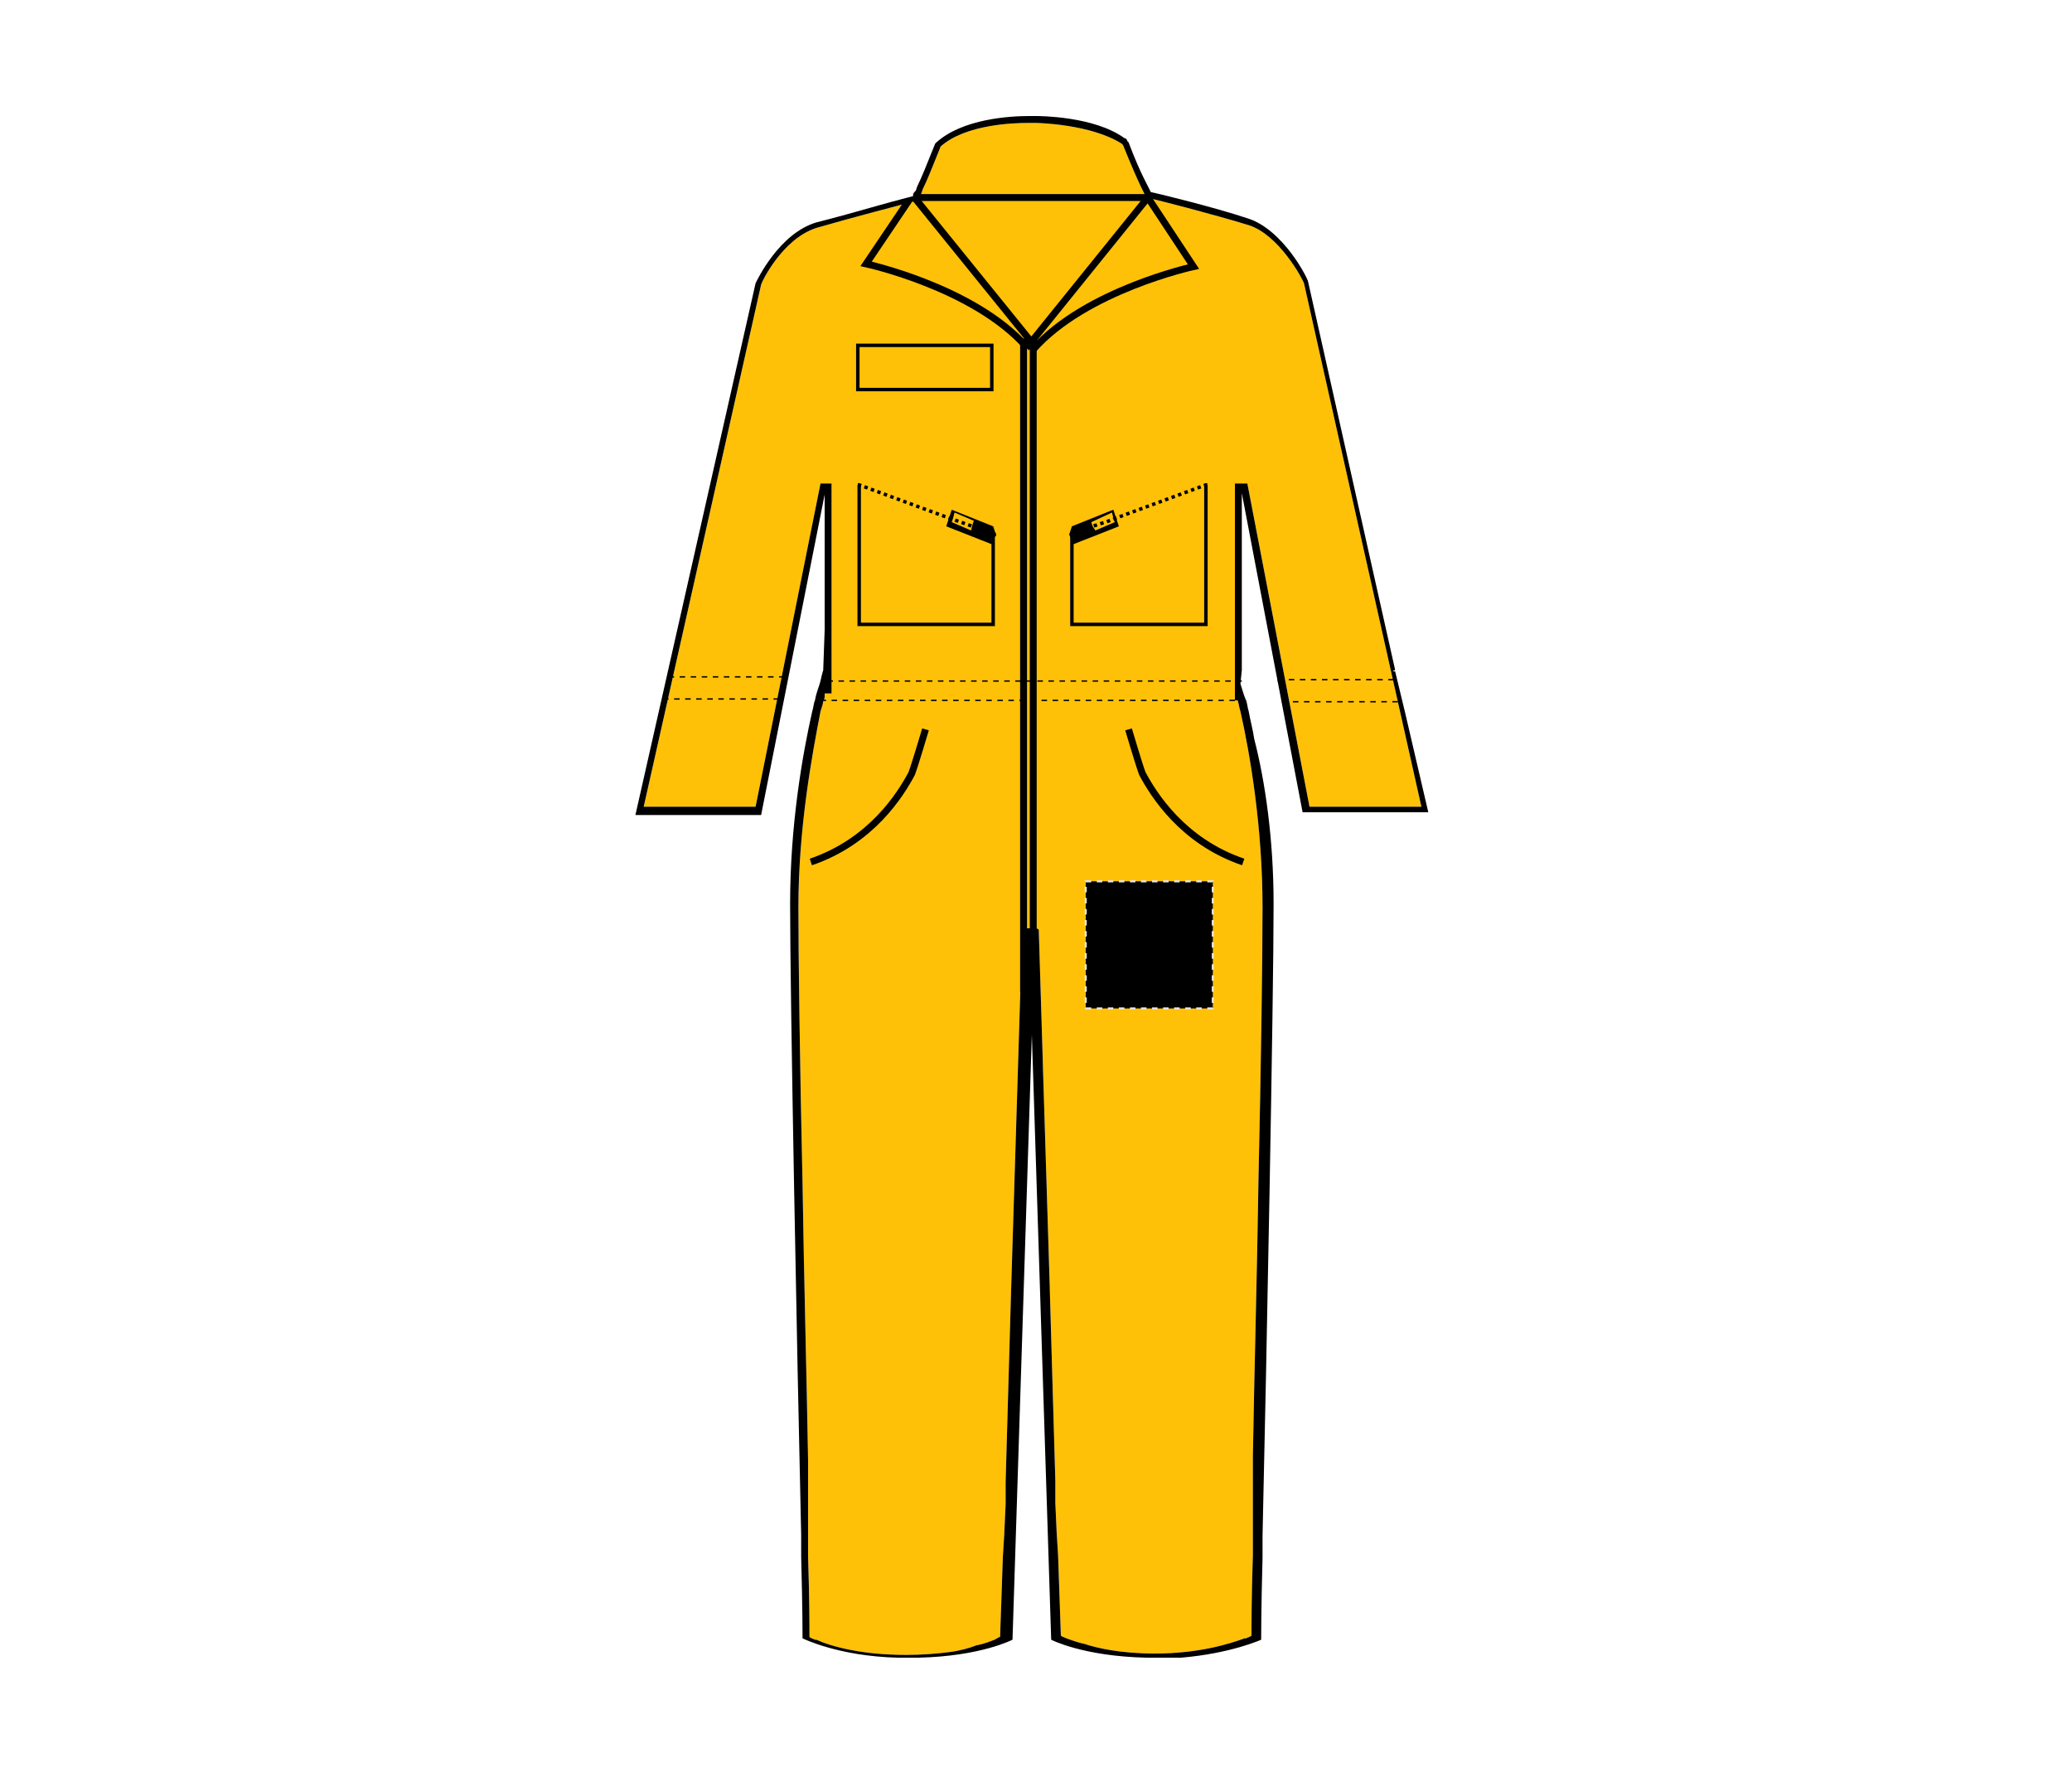 <?xml version="1.0" encoding="UTF-8"?>
<svg xmlns="http://www.w3.org/2000/svg" xmlns:xlink="http://www.w3.org/1999/xlink" version="1.1" id="Layer_1" x="0px" y="0px" viewBox="0 0 150 129" style="enable-background:new 0 0 150 129;" xml:space="preserve">
<style type="text/css">
	.st0{display:none;}
	.st1{display:inline;fill:#FFFFFF;}
	.st2{display:inline;}
	.st3{display:inline;fill:none;stroke:#000000;stroke-width:0.15;}
	.st4{display:inline;fill:none;stroke:#000000;stroke-width:0.25;}
	.st5{display:none;fill:none;stroke:#000000;stroke-width:0.15;stroke-dasharray:0.4;}
	.st6{fill:#FFC107;}
	.st7{fill:none;stroke:#000000;stroke-width:0.1;stroke-dasharray:0.4;}
	.st8{fill:none;stroke:#000000;stroke-width:0.5;stroke-miterlimit:10;}
	.st9{fill:none;stroke:#000000;stroke-width:0.25;}
	.st10{fill:none;stroke:#000000;stroke-width:0.25;stroke-dasharray:0.25,0.25;}
	.st11{fill:none;stroke:#000000;stroke-width:0.5;}
	.st12{stroke:#E6E6E6;stroke-width:0.15;stroke-dasharray:0.4;}
</style>
<g id="coverall-left-breast-garmentoutline" class="st0">
	<path class="st1" d="M76.3,80.3l-6.2-32.7h-0.5v22.1l-0.9-2l-1.2,2.6l-1.1-2.6l-1.1,2.6l-1.1-2.6l-1.1,2.6L62,67.7l-1.2,2.6   l-1.3-2.6l-1.1,2.6l-1.1-2.6l-1.1,2.6l-1.1-2.6L54,70.3l-1.1-2.6l-1.4,2.6l-1.2-2.6l-1.1,2.6l-1.1-2.6L47,70.3l-1.1-2.6l-1.1,2.6   l-1.1-2.6l-1.1,2.6l-1.1-2.6l-1.1,2.6l-1.1-2.6l-1.1,2.6l-1.7-2.6l-1.1,2.6l-1.1-2.6l-1.1,2.6l-1.1-2.6L31,70.3l-1.1-2.6l-1.4,2.6   l-0.9-2V47.6h-0.5l-6.2,32.7h-12l12-53.4c0,0,2.4-4.9,5.9-5.9c3.6-1.1,9.8-2.7,9.9-2.7h0.1l0.1-0.1c0,0,0.7-1.1,2.4-5.4   c2.7-2.1,7.6-2.3,9.1-2.3c0.2,0,0.4,0,0.4,0s0.1,0,0.4,0c1.5,0,6.4,0.2,9.1,2.3c1.5,4.2,2.1,5.3,2.2,5.3v0.1h0.1   c0.1,0,6.3,1.6,9.9,2.7c3.5,1.1,5.9,5.9,5.9,6l11.9,53.4H76.3L76.3,80.3z"></path>
	<path class="st2" d="M49,10.7c1.4,0,6.3,0.2,8.9,2.2c1.7,4.2,2.3,5.3,2.4,5.3l0.1,0.2l0.1,0.1c0.1,0,6.3,1.6,9.9,2.7   c3.2,1,5.5,5.3,5.7,5.8l11.8,53H76.5l-6.2-32.5l-1,0.1v21l-0.2-0.5l-0.5-1l-0.4,1l-0.7,1.5L66.8,68l-0.5-1l-0.5,1l-0.7,1.6L64.4,68   l-0.5-1l-0.5,1l-0.7,1.6L62,68l-0.5-1L61,68l-0.7,1.6L59.6,68l-0.5-1l-0.5,1l-0.7,1.6L57.2,68l-0.5-1l-0.5,1l-0.7,1.6L54.8,68   l-0.5-1l-0.5,1l-0.7,1.6L52.4,68l-0.5-1l-0.5,1l0.1,1.6L50.8,68l-0.5-1l-0.5,1l-0.7,1.6l-0.6-1.5l-0.5-1l-0.5,1l-0.7,1.6l-0.7-1.6   l-0.5-1l-0.5,1l-0.7,1.6l-0.7-1.6l-0.5-1l-0.5,1L42,69.7l-0.7-1.6l-0.5-1l-0.5,1l-0.7,1.6l-0.7-1.6l-0.5-1l-0.5,1l-0.7,1.6   l-0.7-1.6l-0.5-1l-0.5,1l-0.7,1.6l-0.7-1.6l-0.5-1l-0.5,1l-0.7,1.6l-0.7-1.6l-0.5-1l-0.5,1L30,69.7l-0.7-1.6l-0.5-1l-0.5,1l0.2,1.5   l-0.7-1.5V47.6l-1-0.1L20.7,80H9.3l11.8-53c0.3-0.5,2.5-4.8,5.7-5.8c3.6-1.1,9.8-2.7,9.9-2.7l0.2-0.1l0.1-0.2c0,0,0.7-1.1,2.4-5.3   c2.6-2,7.5-2.2,8.9-2.2c0.2,0,0.3,0,0.4,0C48.6,10.7,48.8,10.7,49,10.7 M49,10.2c-0.2,0-0.4,0-0.4,0s-0.1,0-0.4,0   c-1.4,0-6.5,0.2-9.3,2.4c-1.7,4.3-2.3,5.4-2.3,5.4s-6.3,1.6-9.9,2.7s-6.1,6.1-6.1,6.1l-12,53.7h12.5l6.2-32.9v20.6l1.2,2.7l1.1-2.6   l1.1,2.6l1.1-2.6l1.1,2.6l1.1-2.6l1.1,2.6l1.1-2.6l1.1,2.6l1.1-2.6l1.1,2.6l1.1-2.6l1.1,2.6l1.1-2.6l1.1,2.6l1.1-2.6l1.1,2.6   l1.1-2.6l1.1,2.6l1.1-2.6l1.2,2.6l1.1-2.6l1.1,2.6l1.1-2.6l1.1,2.6l1.1-2.6l1.1,2.6l1.1-2.6l1.1,2.6l1.2-2.6l1.1,2.6l1.1-2.6   l1.1,2.6l1.1-2.6l1.1,2.6l1.1-2.6l1.2,2.6V47.6l6.2,32.9h12.5l-12-53.7c0,0-2.4-5-6.1-6.1c-2.1-1.1-8.3-2.7-8.3-2.7   s-0.6-1.1-2.4-5.4C55.5,10.4,50.4,10.2,49,10.2L49,10.2z"></path>
	<rect x="30" y="41.7" class="st3" width="13.6" height="14.2"></rect>
	<line class="st3" x1="30" y1="46.2" x2="43.6" y2="46.2"></line>
	<rect x="53.5" y="41.7" class="st3" width="13.6" height="14.2"></rect>
	<line class="st3" x1="67.1" y1="46.2" x2="53.5" y2="46.2"></line>
	<path class="st4" d="M58.2,12.6c-0.8,2.4-2.4,8-9.7,8s-8.8-5.4-9.7-8"></path>
	<path class="st4" d="M60.6,18c-0.8,2.2-5,8.2-12.1,8.2s-11.3-5.7-12.1-8.1"></path>
	<line class="st4" x1="46.8" y1="70.8" x2="46.8" y2="26.1"></line>
	<line class="st4" x1="50.2" y1="68.3" x2="50.2" y2="26.1"></line>
</g>
<rect id="coverall-left-breast-garmentscreenbounds" x="53.6" y="27.4" class="st5" width="13.4" height="13.4"></rect>
<path class="st0" d="M83.7,119.9c-3.8,0-5.8-1-6.1-1.3l-2.4-50.8h-0.5l-1.5,50.7c-0.5,0.3-2.8,1.3-7,1.3c-4.1,0-6-1-6.5-1.3  l-1.8-52.3c0-0.1,0.5-13.4,2.7-16.6l0,0v-2.2l1.8,2l2-2.3l2,2.3l2-2.3l2,2.3l2-2.3l2,2.3l2-2.3l2,2.3l2-2.3l2,2.3l2-2.3l2,2.3l1.9-2  v2.2c0,0.1,2.3,7.9,2.3,16.9c0,8.7-0.9,49.4-1,52.2C90.2,118.9,87.7,119.9,83.7,119.9z"></path>
<g>
	<path class="st6" d="M89.4,50.7h0.2c0.1,0.3,0.1,0.5,0.2,0.8c0.7,3.1,1.6,8.4,1.6,14.2c0,3.3-0.1,11.3-0.3,20v0.1   c-0.1,6.6-0.3,13.7-0.4,19.6v7.2c-0.1,3-0.1,5-0.1,5.8c-0.1,0.1-0.2,0.1-0.4,0.2h-0.1c-1.1,0.4-3.3,1.1-6.5,1.1   c-2.5,0-4.2-0.4-5.1-0.7c-0.5-0.1-1-0.3-1.3-0.4c-0.2-0.1-0.3-0.1-0.4-0.2l-0.2-5.8l-0.1-1.6l-0.1-2.2v-1.6L76,93.4v-0.1l-0.5-16.1   v-0.1l-0.3-9.8c0,0-0.1-0.1-0.2-0.1h-0.4c-0.1,0-0.1,0-0.2,0h-0.2c-0.1,0-0.2,0-0.2,0.1l-0.3,9.8l-0.5,16.2l-0.4,14v1.6l-0.1,2.2   l-0.1,1.6l-0.2,5.8c-0.1,0-0.2,0.1-0.4,0.2c-0.3,0.1-0.7,0.3-1.3,0.4c-0.5,0.2-1.2,0.4-2,0.5c-0.8,0.1-1.9,0.2-3.1,0.2   c-3.2,0-5.4-0.6-6.5-1.1H59c-0.2-0.1-0.3-0.1-0.4-0.2c0-0.8,0-2.8-0.1-5.8v-7c-0.1-6-0.3-13.2-0.4-20c-0.2-8.8-0.3-16.7-0.3-20   c0-5.8,1-11.1,1.6-14.2c0.1-0.3,0.2-0.6,0.2-0.8c0.1-0.1,0.1-0.2,0.1-0.3v-0.2h0.5V35h-0.8l-4.7,23.4h-8.1l8.5-37.8   c0-0.1,1.5-3.3,4-4.1c2.4-0.7,6.6-1.8,7-1.9h0.2l0.2-0.3c0.1-0.1,0.1-0.2,0.2-0.3l0.1-0.3c0.3-0.6,0.7-1.6,1.3-3.1   c1.8-1.6,5.3-1.7,6.3-1.7H75c0.2,0,4,0.1,6.2,1.5l0.1,0.1c1.2,3,1.7,3.8,1.7,3.8l0.2,0.1h0.2c0.1,0,4.4,1.1,7,1.9   c2.2,0.7,3.9,3.9,4,4.2l8.5,37.9h-8.1L90.3,35h-0.9V50.7z"></path>
	<g>
		<g>
			<g>
				<polyline class="st7" points="92.5,49.3 92.6,49.3 92.7,49.3     "></polyline>
				<polyline class="st7" points="89.9,49.3 89.8,49.3 89.7,49.3 89.5,49.3 89.5,49.3 89.4,49.3 88.5,49.3 86.8,49.3 86.5,49.3       75.5,49.3 75.2,49.3 74.8,49.3 74.7,49.3 74.6,49.3 74.1,49.3 60.3,49.3 60.2,49.3 59.9,49.3 59.7,49.3 59.4,49.3     "></polyline>
				<line class="st7" x1="92.8" y1="50.7" x2="92.8" y2="50.7"></line>
				<polyline class="st7" points="90.2,50.7 90.1,50.7 89.8,50.7 89.6,50.7 89.4,50.7 89.3,50.7 88.8,50.7 86.9,50.7 86.5,50.7       75.5,50.7 75.2,50.7 74.8,50.7 74.7,50.7 74.6,50.7 74.1,50.7 64.2,50.7 63.7,50.7 59.7,50.7 59.6,50.7 59,50.7     "></polyline>
			</g>
		</g>
		<g>
			<g>
				<polyline class="st7" points="48.4,49 48.4,49 52.2,49 52.3,49 55.6,49 56.8,49     "></polyline>
				<polyline class="st7" points="56.4,50.6 56.3,50.6 55.8,50.6 55.6,50.6 52.3,50.6 52.2,50.6 49.3,50.6 49.1,50.6 48.3,50.6       48.3,50.6 48,50.6 47.9,50.6     "></polyline>
			</g>
		</g>
		<g>
			<g>
				<polyline class="st7" points="100.9,49.2 100.8,49.2 100.8,49.2 99.7,49.2 97.7,49.2 97.6,49.2 93,49.2 92.9,49.2 92.5,49.2           "></polyline>
				<polyline class="st7" points="92.8,50.8 92.8,50.8 93.2,50.8 93.3,50.8 94.2,50.8 94.3,50.8 97.6,50.8 97.7,50.8 100.2,50.8       101.1,50.8 101.2,50.8 101.4,50.8     "></polyline>
			</g>
		</g>
	</g>
	<path d="M101.7,51.5l-0.7-2.9h-0.2l0.2-0.1l-6.3-28.1c0-0.2-1.8-3.8-4.4-4.6c-2.4-0.8-6.5-1.8-7-1.9c-0.1-0.3-0.7-1.2-1.6-3.6   l-0.1-0.1c0-0.1-0.1-0.2-0.2-0.2c-2.2-1.6-6.2-1.6-6.4-1.6h-0.5c-1.4,0-4.8,0.2-6.7,1.9l-0.1,0.1c-0.6,1.5-1,2.5-1.3,3.1l-0.1,0.3   c-0.1,0.1-0.2,0.2-0.2,0.3v0.1c0,0-1.2,0.3-2.6,0.7c-1.4,0.4-3.2,0.9-4.4,1.2c-2.7,0.8-4.3,4.2-4.4,4.4L46,59h9.1l4.6-23.2v14.4   h0.5V35h-0.8l-4.7,23.4h-8.1l8.5-37.8c0-0.1,1.5-3.3,4-4.1c2.4-0.7,6.6-1.8,7-1.9h0.2l0.2-0.3c0.1-0.1,0.1-0.2,0.2-0.3l0.1-0.3   c0.3-0.6,0.7-1.6,1.3-3.1c1.8-1.6,5.3-1.7,6.3-1.7H75c0.2,0,4,0.1,6.2,1.5l0.1,0.1c1.2,3,1.7,3.8,1.7,3.8l0.2,0.1h0.2   c0.1,0,4.4,1.1,7,1.9c2.2,0.7,3.9,3.9,4,4.2l8.5,37.9h-8.1L90.3,35h-0.9v15.7h0.4l0-1.2l0.1-1V35.7l4.4,23.1h9.1L101.7,51.5z    M90.8,53.5c-0.1-0.7-0.3-1.4-0.4-2c-0.1-0.3-0.1-0.6-0.2-0.8c-0.2-0.5-0.3-0.9-0.4-1.2c0-0.1,0-0.1,0-0.2   c-0.1-0.5-0.2-0.8-0.2-0.8v-0.1l-0.1-2.8v4c0-0.1-0.1-0.1-0.1-0.2v1.3h0.2c0.1,0.3,0.1,0.5,0.2,0.8c0.7,3.1,1.6,8.4,1.6,14.2   c0,3.3-0.1,11.3-0.3,20v0.1c-0.1,6.6-0.3,13.7-0.4,19.6v7.2c-0.1,3-0.1,5-0.1,5.8c-0.1,0.1-0.2,0.1-0.4,0.2h-0.1   c-1.1,0.4-3.3,1.1-6.5,1.1c-2.5,0-4.2-0.4-5.1-0.7c-0.5-0.1-1-0.3-1.3-0.4c-0.2-0.1-0.3-0.1-0.4-0.2l-0.2-5.8l-0.1-1.6l-0.1-2.2   v-1.6L76,93.4v-0.1l-0.5-16.1v-0.1l-0.3-9.8c0,0-0.1-0.1-0.2-0.1h-0.4c-0.1,0-0.1,0-0.2,0h-0.2c-0.1,0-0.2,0-0.2,0.1l-0.3,9.8   l-0.5,16.2l-0.4,14v1.6l-0.1,2.2l-0.1,1.6l-0.2,5.8c-0.1,0-0.2,0.1-0.4,0.2c-0.3,0.1-0.7,0.3-1.3,0.4c-0.5,0.2-1.2,0.4-2,0.5   c-0.8,0.1-1.9,0.2-3.1,0.2c-3.2,0-5.4-0.6-6.5-1.1H59c-0.2-0.1-0.3-0.1-0.4-0.2c0-0.8,0-2.8-0.1-5.8v-7c-0.1-6-0.3-13.2-0.4-20   c-0.2-8.8-0.3-16.7-0.3-20c0-5.8,1-11.1,1.6-14.2c0.1-0.3,0.2-0.6,0.2-0.8c0.1-0.1,0.1-0.2,0.1-0.3v-0.5c0-0.1,0.1-0.2,0.1-0.2   v-0.3c0,0.1-0.1,0.1-0.1,0.2v-4l-0.1,2.8v0.1c0,0-0.1,0.3-0.2,0.8c-0.1,0.4-0.3,0.8-0.4,1.4c-0.1,0.2-0.1,0.5-0.2,0.8   c-0.7,3.1-1.6,8.2-1.6,13.9v0.1c0,6.7,0.5,32.6,0.8,45.6v1.6c0.1,3.6,0.1,5.9,0.1,5.9s2.6,1.3,6.9,1.4h1.5c4.5-0.1,6.8-1.3,6.8-1.3   l1.4-43.8l1.4,43.8c0,0,2.3,1.2,6.9,1.3h2.5c3.6-0.3,5.8-1.3,5.8-1.3s0-2.3,0.1-5.9v-1.6c0.3-13,0.8-38.9,0.8-45.6v-0.2   C92.2,60.8,91.6,56.6,90.8,53.5z"></path>
	<path class="st8" d="M81.7,52.8c0,0,0.8,2.7,1,3.2c0.8,1.5,2.9,4.9,7.3,6.4"></path>
	<path class="st8" d="M67,52.8c0,0-0.8,2.7-1,3.2c-0.8,1.5-2.9,4.9-7.3,6.4"></path>
	<g>
		<polyline class="st9" points="71.9,38.7 71.9,45.2 62.2,45.2 62.2,35.1   "></polyline>
		<polyline class="st10" points="62.1,35.1 62.2,35.1 68.7,37.5 69,37.6 70.4,38.1 71.9,38.7 72.1,38.7   "></polyline>
		<path d="M71.9,38.1l-3-1.2l-0.2,0.6l-0.2,0.6l3.3,1.3l0.1-0.3l0.2-0.4L71.9,38.1z M70.3,38.4l-1.4-0.6l0.1-0.3l0.1-0.4l1.4,0.6    L70.4,38L70.3,38.4z"></path>
	</g>
	<g>
		<polyline class="st9" points="77.6,38.7 77.6,45.2 87.3,45.2 87.3,35.1   "></polyline>
		<polyline class="st10" points="87.4,35.1 87.3,35.1 80.8,37.5 80.6,37.6 79.1,38.1 77.6,38.7 77.5,38.7   "></polyline>
		<path d="M77.6,38.1l3-1.2l0.2,0.6l0.2,0.6l-3.3,1.3l-0.1-0.3l-0.2-0.4L77.6,38.1z M79.3,38.4l1.4-0.6l-0.1-0.3l-0.1-0.4L79,37.8    l0.1,0.3L79.3,38.4z"></path>
	</g>
	<rect x="62.1" y="25" class="st9" width="9.7" height="3.2"></rect>
	<line class="st11" x1="74.1" y1="71.8" x2="74.1" y2="24.5"></line>
	<line class="st11" x1="74.8" y1="71.9" x2="74.8" y2="24.5"></line>
	<g>
		<path class="st11" d="M74.3,25.2l8.8-10.9l3.3,5c0,0-7.8,1.7-11.6,6"></path>
		<line class="st11" x1="66.2" y1="14.3" x2="83.1" y2="14.3"></line>
		<path class="st11" d="M65.8,14.5l-3.1,4.6c0,0,7.8,1.7,11.6,6"></path>
		<polyline class="st11" points="66.2,14.3 74.7,24.8 74.9,25   "></polyline>
	</g>
</g>
<rect id="jacket-left-breast-garmentscreenbounds" x="78.6" y="63.8" class="st12" width="9.2" height="9.2"></rect>
</svg>
